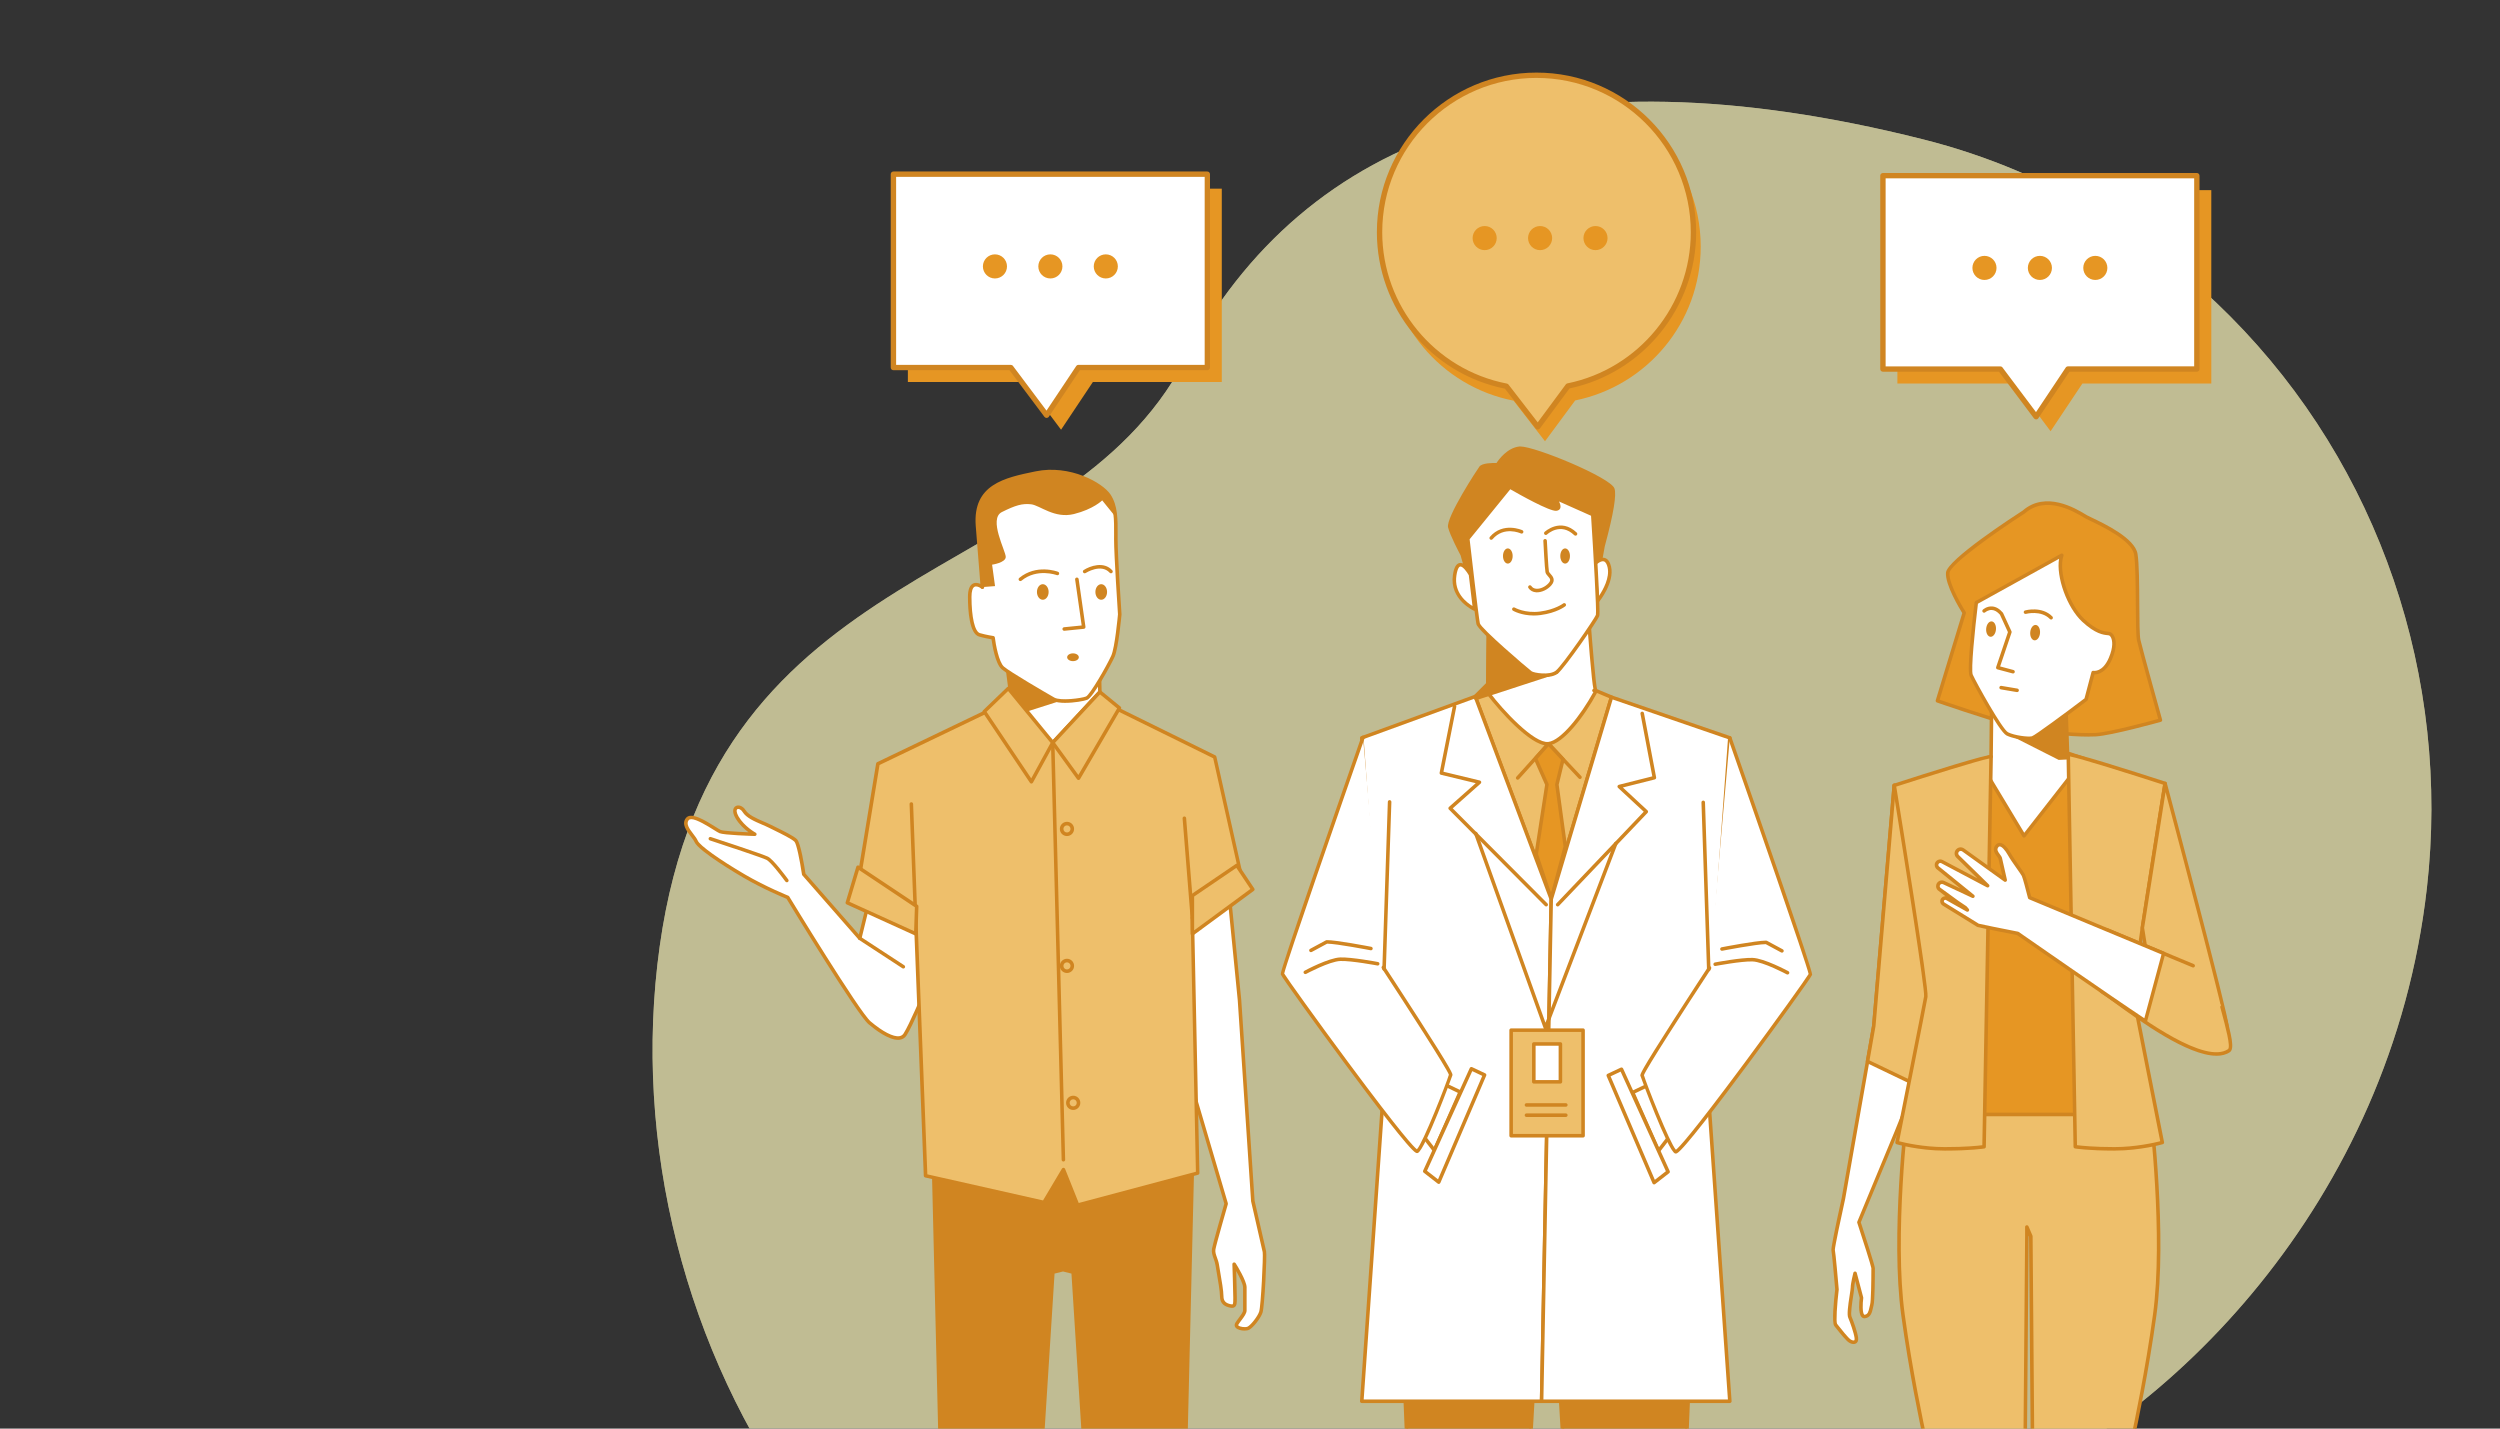 <?xml version="1.0" encoding="UTF-8"?><svg id="Capa_1" xmlns="http://www.w3.org/2000/svg" viewBox="0 0 1400 800"><rect x="0" y="0" width="1400" height="800" fill="#333333" stroke="none"/><defs><style>.cls-1{fill:#e69623;}.cls-2,.cls-3{fill:#fcf7bc;}.cls-4{fill:#fff;}.cls-3,.cls-5{opacity:.7;}.cls-6{fill:#d08521;}.cls-7{fill:#eebf6b;}</style></defs><g class="cls-5"><path class="cls-2" d="M1359.04,497.52c13.41-117.88-26.44-236.26-110.12-320.37-41.14-41.36-97.41-80.33-172.17-99.15-209.65-52.8-345.53-4.43-413.45,124.04-67.92,128.47-262.84,106.32-293.85,327.81-31.01,221.49,119.61,465.13,375.06,478.42,255.45,13.29,222.57-113.87,362.31-168.42,106.87-41.72,232.2-166.41,252.21-342.32Z"/><path class="cls-3" d="M1359.04,497.52c13.41-117.88-26.44-236.26-110.12-320.37-41.14-41.36-97.41-80.33-172.17-99.15-209.65-52.8-345.53-4.43-413.45,124.04-67.92,128.47-262.84,106.32-293.85,327.81-31.01,221.49,119.61,465.13,375.06,478.42,255.45,13.29,222.57-113.87,362.31-168.42,106.87-41.72,232.2-166.41,252.21-342.32Z"/></g><path class="cls-7" d="M1203.25,616.24h-134.21l-1.12,6.71s-8.39,68.79-2.24,113.53c6.15,44.74,15.1,80.53,15.1,83.33s5.17,50.35,11.74,81.09c1.34,6.25,4.37,29.43,7.22,52.26h30.8c1.33-50.28,3.36-123.29,3.36-123.29l1.12-137.58v-5.18l2.22,5.18,1.12,137.58s2.04,73,3.36,123.29h31c2.9-22.81,5.92-45.97,7.03-52.26,6.16-34.84,11.74-78.3,11.74-81.09s8.95-38.59,15.1-83.33c6.15-44.74-2.24-113.53-2.24-113.53l-1.12-6.71Z"/><path class="cls-6" d="M1172.73,954.17h-31c-.54,0-.99-.43-1-.97-1.31-49.71-3.34-122.56-3.36-123.29l-1.12-137.4-.22-.52v.31l-1.12,137.59c-.02.75-2.05,73.6-3.36,123.31-.01.54-.46.97-1,.97h-30.8c-.5,0-.93-.38-.99-.88-3.67-29.41-6.09-46.96-7.21-52.18-6.53-30.53-11.77-78.36-11.77-81.3,0-.73-.9-5-2.05-10.42-3.05-14.44-8.72-41.31-13.04-72.78-6.1-44.36,2.15-113.1,2.24-113.79l1.12-6.75c.08-.48.5-.84.99-.84h134.21c.49,0,.91.35.99.84l1.12,6.71c.09.73,8.34,69.47,2.24,113.83-4.33,31.47-10,58.34-13.04,72.78-1.14,5.41-2.05,9.69-2.05,10.42,0,2.71-5.57,46.25-11.76,81.27-.93,5.25-3.29,22.81-7.02,52.21-.06.5-.49.87-.99.87ZM1142.71,952.17h29.14c3.67-28.91,6-46.21,6.93-51.43,6.17-34.92,11.73-78.24,11.73-80.92,0-.9.6-3.79,2.09-10.83,3.04-14.41,8.7-41.24,13.02-72.63,6.06-44.1-2.16-112.59-2.24-113.28l-.97-5.83h-132.51l-.98,5.88c-.08.64-8.3,69.13-2.23,113.23,4.32,31.39,9.98,58.22,13.02,72.63,1.49,7.04,2.09,9.93,2.09,10.83,0,2.92,5.22,50.47,11.72,80.88,1.12,5.22,3.51,22.53,7.13,51.47h28.95c1.31-49.68,3.31-121.59,3.33-122.32l1.12-137.56v-5.17c0-.47.33-.88.8-.98.46-.09.93.15,1.12.59l2.22,5.18c.05.12.08.25.08.39l1.12,137.58c.02.71,2.02,72.61,3.33,122.3Z"/><path class="cls-1" d="M1133.28,286.75s-41.99,26.97-42.56,34.03,9.23,22.43,9.23,22.43l-15,49.25s26.46,9.23,43.05,13.72c16.59,4.49,36.99,5.74,45.7,5.26,8.71-.48,36.13-8.13,36.13-8.13,0,0-11.01-39.52-12.17-44.74-1.16-5.22-.04-38.64-1.64-48.23-1.59-9.59-24.1-18.89-27.5-20.74s-21.68-14.75-35.25-2.84Z"/><path class="cls-6" d="M1169.58,412.52c-10.26,0-27.45-1.5-41.83-5.39-16.44-4.45-42.85-13.64-43.12-13.74-.51-.18-.78-.72-.63-1.24l14.87-48.82c-1.57-2.52-9.68-15.91-9.14-22.65.59-7.3,38.32-31.77,42.95-34.75,12.92-11.26,29.64-1.24,35.13,2.06.5.3.91.54,1.2.7.45.24,1.3.65,2.37,1.16,7.24,3.45,24.18,11.53,25.64,20.3.87,5.25.95,17.48,1.01,28.27.05,9.05.11,17.6.62,19.9,1.14,5.13,12.04,44.29,12.15,44.69.15.53-.16,1.08-.69,1.23-1.12.31-27.63,7.68-36.35,8.16-1.21.07-2.62.1-4.19.1ZM1086.19,391.82c4.79,1.66,27.43,9.42,42.07,13.38,16.18,4.38,36.65,5.7,45.39,5.22,7.59-.42,30.03-6.48,34.96-7.83-1.73-6.23-10.85-39.03-11.91-43.82-.56-2.51-.61-10.77-.66-20.32-.06-10.72-.14-22.87-.98-27.96-1.29-7.74-18.17-15.79-24.53-18.82-1.14-.55-1.97-.94-2.47-1.21-.31-.17-.74-.42-1.27-.74-5.2-3.12-21.01-12.6-32.84-2.22-.04.03-.08.06-.12.09-16.07,10.33-41.71,28.49-42.1,33.26-.54,6.64,8.98,21.66,9.08,21.81.16.25.2.55.11.83l-14.72,48.33ZM1133.28,286.74h0,0Z"/><polygon class="cls-1" points="1134.06 436.16 1099.68 428.42 1099.68 624.11 1179.84 624.11 1173.16 426.84 1134.06 436.16"/><path class="cls-6" d="M1179.84,625.11h-80.16c-.55,0-1-.45-1-1v-195.69c0-.3.14-.59.38-.78.24-.19.55-.26.84-.19l34.16,7.69,38.88-9.26c.29-.07.6,0,.84.18.24.18.38.46.39.76l6.68,197.26c0,.27-.09.53-.28.73-.19.19-.45.3-.72.3ZM1100.68,623.11h78.13l-6.6-195.01-37.91,9.03c-.15.04-.3.04-.45,0l-33.16-7.47v193.44Z"/><polygon class="cls-4" points="1115.4 387.55 1115 423.7 1108.04 425.84 1133.47 468.1 1167.22 424.86 1157.83 421.74 1156.66 387.94 1115.4 387.55"/><path class="cls-6" d="M1133.47,469.1s-.04,0-.06,0c-.33-.02-.63-.2-.8-.48l-25.43-42.26c-.16-.26-.19-.59-.08-.87.11-.29.35-.51.64-.6l6.26-1.93.38-35.42c0-.55.45-.99,1-.99h0l41.26.39c.54,0,.97.43.99.96l1.16,33.1,8.73,2.91c.31.1.55.35.64.66.09.31.03.65-.17.9l-33.75,43.24c-.19.24-.48.38-.79.38ZM1109.56,426.42l24.02,39.92,31.98-40.98-8.04-2.68c-.4-.13-.67-.5-.68-.91l-1.15-32.84-39.3-.37-.38,35.15c0,.44-.29.82-.71.95l-5.74,1.77ZM1115,423.7h0,0Z"/><polygon class="cls-6" points="1156.81 392.23 1129.14 393.6 1124.07 410.97 1152.87 425.55 1167.22 424.86 1157.83 421.74 1156.81 392.23"/><path class="cls-4" d="M1154.6,310.93l-47.86,26.5s-4.56,37.08-2.89,40.77c1.67,3.68,16.44,30.89,20.23,32.77,3.79,1.88,11.59,2.9,14.01,2.31,2.41-.59,30.13-21.62,30.13-21.62l3.97-15.06s5.81,1.26,9.7-7.89c3.89-9.15,1.07-13.32-.46-13.84-1.54-.52-5.97.7-14.77-7.5-8.8-8.2-15.15-27.24-12.05-36.45Z"/><path class="cls-6" d="M1136.14,414.45c-3.58,0-9.38-1.03-12.51-2.58-4.33-2.15-19.55-30.75-20.69-33.25-1.71-3.75,2.04-35.06,2.81-41.3.04-.32.23-.6.51-.75l47.86-26.5c.36-.2.81-.16,1.12.11.32.26.44.7.31,1.09-2.99,8.86,3.18,27.39,11.78,35.4,6.94,6.47,10.91,6.85,13.04,7.05.55.05.98.09,1.37.23.91.31,1.76,1.21,2.33,2.48.79,1.76,1.68,5.76-1.27,12.69-3.26,7.66-7.88,8.56-9.87,8.56l-3.76,14.25c-.06.22-.18.41-.36.54-4.66,3.53-28,21.18-30.49,21.8-.54.13-1.29.2-2.18.2ZM1107.66,338.06c-1.74,14.27-4.03,37.26-2.91,39.73,2.23,4.91,16.57,30.7,19.76,32.29,3.68,1.83,11.21,2.75,13.32,2.24,1.81-.55,18.92-13.23,29.49-21.24l3.88-14.72c.14-.52.66-.83,1.18-.72.2.04,5.09.89,8.57-7.31,2.65-6.23,1.94-9.62,1.29-11.09-.43-.95-.94-1.34-1.15-1.41-.17-.06-.52-.09-.92-.13-2.2-.21-6.78-.65-14.21-7.58-8.54-7.96-14.6-25.06-12.88-35.2l-45.42,25.15Z"/><path class="cls-6" d="M1127.27,377.14c-.09,0-.17-.01-.26-.03l-8.49-2.26c-.27-.07-.49-.25-.62-.49-.13-.24-.16-.53-.07-.79l6.61-19.58-4.47-9.75c-1.45-1.67-2.98-2.56-4.54-2.65-2.1-.11-3.64,1.25-3.66,1.27-.41.38-1.04.35-1.41-.05-.38-.4-.35-1.04.05-1.41.09-.08,2.13-1.97,5.13-1.8,2.16.13,4.19,1.29,6.04,3.45.06.07.11.15.15.23l4.7,10.23c.11.23.12.5.04.74l-6.39,18.95,7.46,1.99c.53.14.85.69.71,1.22-.12.45-.52.74-.97.74Z"/><path class="cls-6" d="M1148.62,346.93c-.26,0-.52-.1-.71-.3-4.98-5.07-13.27-2.88-13.36-2.86-.53.14-1.08-.17-1.23-.7-.15-.53.17-1.08.7-1.23.39-.11,9.5-2.53,15.31,3.39.39.39.38,1.03-.01,1.42-.2.19-.45.29-.7.29Z"/><path class="cls-6" d="M1117.74,352.51c-.19,2.38-1.57,4.21-3.09,4.09-1.51-.12-2.59-2.15-2.39-4.53.19-2.38,1.57-4.21,3.09-4.09,1.51.12,2.59,2.15,2.39,4.53Z"/><path class="cls-6" d="M1142.41,354.5c-.19,2.38-1.57,4.21-3.09,4.09-1.51-.12-2.59-2.15-2.39-4.53.19-2.38,1.57-4.21,3.09-4.09,1.51.12,2.59,2.15,2.39,4.53Z"/><path class="cls-6" d="M1129.58,387.58c-.05,0-.11,0-.17-.01l-8.95-1.51c-.54-.09-.91-.61-.82-1.15s.61-.91,1.15-.82l8.95,1.51c.54.09.91.61.82,1.15-.08.49-.51.83-.99.83Z"/><path class="cls-4" d="M1060.77,439.81l-11.47,134.75-16.99,96.53s-6.15,27.84-5.78,28.92c.36,1.08,2.17,22.05,2.17,22.05,0,0-2.17,18.08-.72,19.88,1.45,1.81,6.15,7.95,7.95,9.04,1.81,1.08,3.98,1.08,3.62-1.81-.36-2.89-2.53-9.04-3.62-11.57-1.08-2.53,1.45-14.46,1.45-16.63s1.45-7.95,1.45-7.95l3.62,13.74s-1.45,10.85,1.81,10.48c3.25-.36,3.25-3.98,3.98-6.51.72-2.53.72-19.16.72-20.61s-7.95-25.67-7.95-25.67l20.97-50.61,24.58-61.1-1.81-43.02-23.96-89.92Z"/><path class="cls-6" d="M1037.99,752.66c-.79,0-1.68-.27-2.57-.81-1.59-.96-4.71-4.82-7.5-8.36l-.72-.91c-1.53-1.92-.17-14.91.5-20.53-.68-7.92-1.85-20.73-2.12-21.74-.29-.87,1.65-10.78,5.76-29.43l16.98-96.49,11.45-134.66c.04-.48.42-.87.91-.91.5-.05.93.27,1.05.74l23.96,89.92c.02.07.03.14.03.22l1.81,43.02c0,.14-.02.28-.07.42l-24.58,61.1-20.83,50.28c2,6.1,7.89,24.17,7.89,25.63,0,4.27-.05,18.41-.76,20.88-.14.47-.24.98-.35,1.5-.48,2.26-1.14,5.35-4.47,5.72-.71.08-1.36-.15-1.87-.67-2.01-2.05-1.3-8.92-1.06-10.74l-2.52-9.57c-.29,1.46-.53,2.91-.53,3.72s-.25,2.4-.59,4.65c-.54,3.54-1.56,10.14-.93,11.59,1.12,2.61,3.31,8.8,3.69,11.84.24,1.9-.46,2.79-1.09,3.2-.41.27-.91.4-1.46.4ZM1027.52,699.83c.42,1.92,1.77,17.35,2.18,22.15,0,.07,0,.14,0,.21-.99,8.25-1.62,17.93-.92,19.17l.71.89c1.66,2.11,5.55,7.04,6.96,7.89.88.53,1.63.62,1.91.45.16-.1.3-.49.2-1.27-.35-2.81-2.49-8.85-3.54-11.3-.79-1.83-.14-6.62.79-12.68.29-1.91.57-3.72.57-4.34,0-2.27,1.42-7.95,1.48-8.2.11-.44.51-.75.96-.76h0c.45,0,.85.31.97.75l3.62,13.74c.03.13.04.26.02.39-.41,3.12-.55,8.22.49,9.27.08.08.13.09.22.08,1.77-.2,2.22-1.7,2.74-4.15.12-.57.24-1.12.39-1.64.5-1.77.68-12.06.68-20.33-.12-1.29-4.91-16.24-7.9-25.36-.07-.23-.07-.47.03-.69l20.97-50.61,24.5-60.89-1.79-42.7-22.46-84.28-10.98,129.04-17,96.62c-2.26,10.23-5.79,26.89-5.79,28.57ZM1027.52,699.87h0ZM1027.48,699.7s.01.05.02.08c0-.02-.01-.05-.02-.08Z"/><polygon class="cls-7" points="1072.66 607.27 1086.55 572.76 1084.74 529.73 1060.77 439.81 1049.31 574.56 1045.82 594.39 1072.66 607.27"/><path class="cls-6" d="M1072.66,608.27c-.15,0-.3-.03-.43-.1l-26.84-12.88c-.4-.19-.63-.63-.55-1.08l3.49-19.83,11.45-134.66c.04-.48.42-.87.91-.91.5-.05.93.27,1.05.74l23.96,89.92c.02.07.03.14.03.22l1.81,43.02c0,.14-.02.28-.07.42l-13.89,34.52c-.1.26-.31.46-.57.56-.12.04-.24.07-.36.07ZM1046.93,593.82l25.19,12.09,13.41-33.33-1.79-42.7-22.46-84.28-10.98,129.04-3.37,19.17Z"/><path class="cls-7" d="M1115,423.7l-3.93,218.48s-7.47,1.18-22.01,1.18-26.72-3.54-26.72-3.54c0,0,15.33-77.02,16.11-81.73.79-4.72-17.68-118.28-17.68-118.28,0,0,52.26-16.9,54.23-16.11Z"/><path class="cls-6" d="M1089.07,644.36c-14.51,0-26.88-3.54-27-3.58-.5-.14-.8-.65-.7-1.16.15-.77,15.33-77.06,16.11-81.7.54-3.43-10.28-72.42-17.68-117.95-.08-.49.21-.96.68-1.11,19.65-6.35,52.91-16.86,54.91-16.09.39.15.64.53.63.95l-3.93,218.48c0,.49-.36.89-.84.97-.31.05-7.71,1.19-22.16,1.19ZM1063.51,639.1c3.04.79,13.55,3.26,25.56,3.26s18.71-.76,21.02-1.05l3.89-216.54c-5.58,1.01-33.83,9.84-52.08,15.73,2.44,15.03,18.32,113.11,17.54,117.75-.74,4.46-14.12,71.73-15.93,80.85ZM1114.81,424.67h0,0Z"/><path class="cls-7" d="M1158.23,422.55l3.93,219.63s7.47,1.19,22.01,1.19,26.72-3.56,26.72-3.56c0,0-15.33-77.42-16.11-82.16s17.68-118.9,17.68-118.9c0,0-52.26-16.99-54.23-16.2Z"/><path class="cls-6" d="M1184.16,644.36c-14.45,0-21.85-1.15-22.16-1.2-.48-.08-.83-.48-.84-.97l-3.93-219.63c0-.41.24-.79.63-.95,2-.82,35.26,9.79,54.91,16.17.47.15.76.62.68,1.11-7.41,45.78-18.23,115.14-17.68,118.58.77,4.67,15.95,81.36,16.11,82.13.1.51-.2,1.01-.7,1.15-.12.04-12.49,3.59-27,3.59ZM1163.14,641.3c2.31.29,9.44,1.06,21.02,1.06s22.52-2.49,25.56-3.28c-1.81-9.14-15.19-76.8-15.94-81.28-.77-4.67,15.11-103.29,17.54-118.38-18.25-5.92-46.51-14.8-52.08-15.81l3.89,217.69Z"/><path class="cls-7" d="M1212.46,438.74s34.61,130.03,34.61,135.82-7.59,5.42-15.18,3.62c-7.59-1.81-28.2-33.62-28.2-33.62l-3.98-24.95,12.75-80.87Z"/><path class="cls-6" d="M1240.21,580.36c-2.32,0-5.17-.4-8.57-1.21-7.76-1.85-26.68-30.76-28.81-34.05-.08-.12-.13-.25-.15-.39l-3.98-24.95c-.02-.1-.02-.21,0-.31l12.75-80.87c.07-.47.46-.82.94-.84.51-.02.9.29,1.02.74,1.41,5.31,34.64,130.23,34.64,136.08,0,1.81-.64,3.23-1.9,4.22-1.33,1.05-3.3,1.58-5.96,1.58ZM1204.64,544.19c5.77,8.88,21.61,31.62,27.48,33.02,8.15,1.94,11.47,1.08,12.82,0,.76-.6,1.13-1.47,1.13-2.65,0-4.32-21.15-85.04-33.36-130.99l-11.99,76.03,3.92,24.58Z"/><path class="cls-7" d="M1228.17,540.8l-48.33-20.12s-9.79,30.63-2.32,34.95c7.47,4.32,54.52,43.61,70.69,32.72,2.55-1.72-1.08-13.95-3.88-24.46"/><path class="cls-6" d="M1241.18,591.22c-16.2,0-42.81-19.37-56.69-29.48-3.44-2.51-6.16-4.48-7.47-5.24-7.93-4.59.84-32.91,1.87-36.12.08-.27.28-.49.53-.6s.54-.12.8-.02l48.33,20.12c.51.21.75.8.54,1.31-.21.51-.8.75-1.31.54l-47.32-19.7c-3.59,11.63-7.23,29.97-2.44,32.74,1.4.81,4.02,2.72,7.64,5.36,14.76,10.75,49.33,35.92,61.99,27.4,1.71-1.15-1.52-13.09-3.44-20.22-.29-1.06-.57-2.11-.85-3.15-.14-.53.17-1.08.71-1.22.53-.14,1.08.17,1.22.71.28,1.04.56,2.09.85,3.15,3.42,12.68,5.38,20.55,2.63,22.4-2.1,1.42-4.68,2.04-7.59,2.04Z"/><path class="cls-4" d="M1211.61,533.91l-75-31.22s-2.75-11-3.54-12.57c-.79-1.57-5.89-8.25-7.86-11.79-1.96-3.54-5.11-7.07-7.07-4.32-1.96,2.75,1.57,5.11,1.96,6.68.39,1.57,2.75,12.18,2.75,12.18l-23.5-16.89c-.95-.68-2.26-.58-3.08.25-.94.94-.93,2.47.02,3.4l16.74,16.39-25.51-13.49c-1.08-.57-2.42-.11-2.91,1.01-.39.87-.14,1.89.6,2.49l19.57,15.88-16.39-7.67c-1.28-.6-2.79.12-3.13,1.49-.18.75.03,1.53.56,2.09l14.62,10.36s.49.56,1.25,1.42l-11.48-6.45c-1.13-.64-2.55.09-2.69,1.38-.08.7.25,1.37.85,1.74l19.27,11.91c1.18.39,22.3,4.55,22.3,4.55,0,0,56.16,39.08,71.48,49.08l10.19-37.9Z"/><path class="cls-6" d="M1201.42,572.8c-.19,0-.38-.05-.55-.16-14.74-9.62-67.89-46.58-71.34-48.98-2.95-.58-21.04-4.15-22.21-4.54-.07-.02-.14-.06-.21-.1l-19.27-11.91c-.92-.57-1.44-1.63-1.32-2.7.1-.94.67-1.76,1.51-2.19.45-.23.94-.33,1.44-.31l-4.27-3.31s-.08-.06-.11-.1c-.77-.81-1.07-1.94-.8-3.02.23-.95.87-1.73,1.75-2.15.88-.42,1.89-.42,2.77-.01l9,4.21-13.24-10.74c-1.09-.88-1.45-2.39-.88-3.68.35-.78,1.01-1.39,1.82-1.67.81-.28,1.71-.21,2.47.19l19.42,10.27-11.82-11.57c-.65-.64-1.01-1.49-1.02-2.4,0-.91.35-1.77.99-2.42,1.18-1.18,3.02-1.33,4.37-.36l21.37,15.36c-.72-3.24-1.91-8.54-2.17-9.6-.07-.29-.47-.82-.83-1.3-1.1-1.48-2.77-3.7-.98-6.21.88-1.23,1.91-1.44,2.63-1.4,2.7.15,5.18,4.12,6.13,5.81,1.08,1.94,3.2,4.95,4.9,7.38,1.45,2.06,2.6,3.69,2.98,4.45.74,1.48,2.9,9.96,3.49,12.29l74.53,31.03c.46.19.71.7.58,1.18l-10.19,37.9c-.08.31-.31.56-.61.67-.12.04-.24.07-.36.07ZM1108.05,517.25c1.46.39,13.87,2.88,22.08,4.49.14.03.26.08.38.16.55.38,53.69,37.36,70.31,48.31l9.61-35.72-74.19-30.89c-.29-.12-.51-.37-.58-.68-1.1-4.38-2.92-11.29-3.46-12.37-.31-.62-1.53-2.36-2.82-4.19-1.82-2.59-3.89-5.53-5.01-7.56-1.53-2.76-3.38-4.73-4.49-4.79-.23-.01-.52.04-.89.56-.88,1.23-.22,2.27.96,3.85.51.69,1,1.33,1.17,2.01.39,1.57,2.66,11.77,2.76,12.21.09.41-.08.82-.43,1.05-.34.23-.8.22-1.13-.02l-23.5-16.89c-.56-.4-1.31-.34-1.79.15-.27.26-.41.62-.41.99,0,.37.15.72.42.98l16.74,16.39c.36.35.4.9.11,1.3-.29.4-.84.53-1.28.29l-25.51-13.49c-.27-.15-.59-.17-.88-.07-.29.1-.52.31-.65.6-.2.46-.07,1,.31,1.31l19.57,15.88c.39.32.49.88.22,1.31-.27.43-.81.59-1.27.38l-16.39-7.67c-.34-.16-.73-.16-1.06,0-.34.16-.58.46-.67.82-.1.39,0,.81.27,1.11l10.34,7.53c.05.04,4.31,2.87,4.35,2.92,0,0,.49.56,1.24,1.42.32.37.33.91.03,1.29s-.84.48-1.27.24l-11.48-6.45c-.34-.19-.65-.07-.77-.01-.12.06-.39.24-.43.63-.03.31.11.62.38.78l19.15,11.83Z"/><polygon class="cls-1" points="1238.33 106.48 1062.54 106.48 1062.54 214.77 1128.29 214.77 1148.33 241.49 1166.14 214.77 1238.33 214.77 1238.33 106.48"/><polygon class="cls-4" points="1230.23 98.38 1054.44 98.38 1054.44 206.67 1120.19 206.67 1140.23 233.39 1158.04 206.67 1230.23 206.67 1230.23 98.38"/><path class="cls-6" d="M1140.23,234.89c-.47,0-.92-.22-1.2-.6l-19.59-26.12h-65c-.83,0-1.5-.67-1.5-1.5v-108.29c0-.83.67-1.5,1.5-1.5h175.79c.83,0,1.5.67,1.5,1.5v108.29c0,.83-.67,1.5-1.5,1.5h-71.39l-17.37,26.05c-.27.41-.72.65-1.21.67-.01,0-.03,0-.04,0ZM1055.94,205.17h64.25c.47,0,.92.22,1.2.6l18.77,25.02,16.64-24.96c.28-.42.75-.67,1.25-.67h70.69v-105.29h-172.79v105.29Z"/><circle class="cls-1" cx="1111.3" cy="150.03" r="6.75"/><circle class="cls-1" cx="1142.34" cy="150.03" r="6.75"/><circle class="cls-1" cx="1173.38" cy="150.03" r="6.75"/><polygon class="cls-1" points="684.2 105.64 508.41 105.64 508.41 213.92 574.16 213.92 594.2 240.64 612.01 213.92 684.2 213.92 684.2 105.64"/><polygon class="cls-4" points="676.11 97.54 500.32 97.54 500.32 205.83 566.06 205.83 586.1 232.55 603.92 205.83 676.11 205.83 676.11 97.54"/><path class="cls-6" d="M586.1,234.05c-.47,0-.92-.22-1.2-.6l-19.59-26.12h-65c-.83,0-1.5-.67-1.5-1.5v-108.29c0-.83.67-1.5,1.5-1.5h175.79c.83,0,1.5.67,1.5,1.5v108.29c0,.83-.67,1.5-1.5,1.5h-71.39l-17.37,26.05c-.27.41-.72.65-1.21.67-.01,0-.03,0-.04,0ZM501.82,204.33h64.25c.47,0,.92.22,1.2.6l18.77,25.02,16.64-24.96c.28-.42.75-.67,1.25-.67h70.69v-105.29h-172.79v105.29Z"/><circle class="cls-1" cx="557.17" cy="149.19" r="6.75"/><circle class="cls-1" cx="588.21" cy="149.19" r="6.75"/><circle class="cls-1" cx="619.25" cy="149.19" r="6.75"/><path class="cls-6" d="M940.15,875.96c4.97-39.16,10.57-256.71,10.57-256.71l-82.05-7.46v.79l-4.97-.79-82.05,7.46s5.59,217.55,10.57,256.71c4.97,39.16,4.35,110.64,4.35,110.64l-4.97,9.32,3.11,11.19,50.35,7.46s4.97-24.24,6.22-33.57c1.24-9.32-1.24-29.21-1.86-32.94-.57-3.41,11.82-212.6,13.98-248.86l5.29-7.64v2.28s14.92,250.49,14.3,254.22c-.62,3.73-3.11,23.62-1.86,32.94,1.24,9.32,6.22,33.57,6.22,33.57l50.35-7.46,3.11-11.19-4.97-9.32s-.62-71.48,4.35-110.64Z"/><path class="cls-6" d="M887.31,1015.57c-.47,0-.88-.33-.98-.8-.05-.24-4.99-24.38-6.23-33.63-1.22-9.18,1.13-28.79,1.87-33.24.41-3.97-9.12-166.89-14.26-253.21l-3.36,4.85c-6.68,112.41-14.34,244.8-13.97,248.38.74,4.43,3.09,24.05,1.87,33.22-1.23,9.25-6.18,33.39-6.23,33.63-.11.52-.6.86-1.13.79l-50.35-7.46c-.39-.06-.71-.34-.82-.72l-3.11-11.19c-.07-.25-.04-.51.08-.74l4.86-9.11c.03-4.64.42-72.76-4.34-110.26-4.92-38.76-10.52-254.63-10.58-256.81-.01-.53.38-.97.91-1.02l82.05-7.46c.08,0,.17,0,.25,0l3.89.61c.06-.14.14-.26.25-.36.21-.19.49-.28.77-.26l82.05,7.46c.52.05.92.5.91,1.02-.06,2.18-5.65,218.05-10.57,256.81-4.76,37.5-4.38,105.62-4.35,110.26l4.86,9.11c.12.23.15.49.08.74l-3.11,11.19c-.11.38-.43.66-.82.72l-50.35,7.46s-.1.01-.15.01ZM868.67,690.56c.1,0,.2.01.3.05.42.13.7.52.7.95v2.28c1.53,25.59,14.91,250.66,14.28,254.39-.73,4.38-3.05,23.69-1.86,32.65,1.09,8.15,5.09,28.04,6.02,32.57l48.77-7.22,2.83-10.18-4.79-8.97c-.08-.14-.12-.3-.12-.46,0-.72-.56-72,4.36-110.77,4.74-37.35,10.13-240.05,10.53-255.67l-80.07-7.28c-.06.17-.16.33-.3.45-.22.19-.51.28-.81.23l-4.85-.77-80.99,7.36c.41,15.63,5.79,218.32,10.54,255.67,4.92,38.78,4.36,110.06,4.36,110.77,0,.16-.04.32-.12.46l-4.79,8.97,2.83,10.18,48.77,7.22c.92-4.53,4.93-24.42,6.01-32.57,1.19-8.94-1.13-28.26-1.86-32.65-.57-3.42,10.55-191.51,13.97-249.08.01-.18.07-.36.18-.51l5.29-7.64c.19-.27.5-.43.82-.43Z"/><polygon class="cls-7" points="836.48 379.68 826.13 390.03 868.69 503.5 902.42 390.41 891.45 385.81 836.48 379.68"/><path class="cls-6" d="M868.69,504.5c-.42,0-.79-.26-.94-.65l-42.55-113.47c-.14-.37-.05-.78.23-1.06l10.35-10.35c.21-.21.53-.32.82-.29l54.96,6.13c.1.01.19.04.28.07l10.98,4.6c.47.2.72.72.57,1.21l-33.74,113.09c-.12.41-.49.7-.92.71-.01,0-.02,0-.03,0ZM827.3,390.28l41.28,110.08,32.63-109.38-10.01-4.2-54.34-6.06-9.56,9.56Z"/><path class="cls-6" d="M849.9,436.65c-.24,0-.48-.08-.67-.26-.41-.37-.44-1-.07-1.41l17.25-19.17c.19-.21.45-.33.73-.33.31-.01.55.11.74.32l17.63,18.78c.38.4.36,1.04-.04,1.41-.4.38-1.03.36-1.41-.04l-16.89-17.99-16.52,18.36c-.2.22-.47.33-.74.33Z"/><polygon class="cls-1" points="859.86 424.77 866.29 439.34 860.29 478.34 868.69 503.5 876.57 474.05 871.86 439.34 875.29 425.2 867.15 416.48 859.86 424.77"/><path class="cls-6" d="M868.69,504.5c-.43,0-.81-.27-.95-.68l-8.4-25.16c-.05-.15-.06-.31-.04-.47l5.95-38.7-6.31-14.3c-.16-.36-.09-.77.16-1.06l7.29-8.3c.19-.21.45-.34.74-.34.28,0,.55.11.75.32l8.13,8.72c.23.25.32.59.24.92l-3.38,13.96,4.69,34.52c.02.13,0,.27-.03.39l-7.89,29.45c-.11.43-.49.73-.94.74h-.03ZM861.31,478.25l7.27,21.78,6.97-26.04-4.69-34.51c-.02-.12,0-.25.02-.37l3.3-13.62-7.01-7.52-6.14,6.99,6.17,13.98c.08.17.1.37.07.56l-5.96,38.75Z"/><polygon class="cls-4" points="826.13 390.03 762.59 413.2 775.88 594.46 762.59 784.71 863.29 784.71 868.69 503.5 826.13 390.03"/><path class="cls-6" d="M863.29,785.71h-100.7c-.28,0-.54-.12-.73-.32-.19-.2-.29-.47-.27-.75l13.28-190.18-13.28-181.18c-.03-.45.23-.86.65-1.01l63.54-23.18c.51-.19,1.09.08,1.28.59l42.55,113.47c.04.12.07.24.06.37l-5.4,281.21c-.01.54-.46.98-1,.98ZM763.67,783.71h98.64l5.38-280.04-42.14-112.37-61.9,22.58,13.23,180.5s0,.1,0,.14l-13.21,189.18Z"/><polygon class="cls-4" points="902.42 390.41 968.7 413.2 955.42 594.46 968.7 784.71 863.29 784.71 868.69 503.5 902.42 390.41"/><path class="cls-6" d="M968.7,785.71h-105.41c-.27,0-.53-.11-.71-.3s-.29-.45-.29-.72l5.4-281.21c0-.09.02-.18.04-.27l33.74-113.09c.08-.26.26-.48.5-.6.24-.12.53-.15.78-.06l66.28,22.79c.43.15.71.57.67,1.02l-13.28,181.18,13.28,190.18c.02.28-.08.55-.27.75-.19.2-.45.32-.73.32ZM864.31,783.71h103.32l-13.21-189.18s0-.09,0-.14l13.23-180.48-64.56-22.21-33.4,111.96-5.38,280.05Z"/><path class="cls-6" d="M865.86,507.62c-.26,0-.51-.1-.71-.29l-53.78-53.99c-.19-.2-.3-.46-.29-.74,0-.27.13-.53.34-.72l14.99-13.3-19.48-4.69c-.52-.13-.85-.64-.75-1.17l7.39-37.28c.11-.54.63-.9,1.17-.79.54.11.89.63.79,1.17l-7.2,36.34,20.41,4.92c.36.09.65.37.74.73.09.36-.03.74-.31.99l-15.63,13.87,53.03,53.24c.39.39.39,1.02,0,1.42-.2.19-.45.29-.71.29Z"/><path class="cls-6" d="M872.29,507.62c-.25,0-.5-.09-.69-.28-.4-.38-.42-1.01-.03-1.41l48.92-51.37-14.41-13.37c-.27-.25-.38-.63-.29-.98s.37-.63.72-.72l18.78-4.73-6.64-35.05c-.1-.54.25-1.07.8-1.17.55-.1,1.07.25,1.17.8l6.82,35.98c.1.52-.22,1.03-.74,1.16l-17.91,4.51,13.8,12.81c.2.18.31.44.32.7,0,.27-.09.53-.28.72l-49.62,52.1c-.2.21-.46.31-.72.31Z"/><path class="cls-6" d="M865.43,576.6h-.01c-.42,0-.79-.27-.93-.66l-38.99-108.84c-.19-.52.08-1.09.6-1.28.52-.19,1.09.08,1.28.6l38.08,106.29,38.46-100.74c.2-.52.78-.77,1.29-.58.52.2.77.78.58,1.29l-39.42,103.27c-.15.39-.52.64-.93.64Z"/><rect class="cls-7" x="846.24" y="576.89" width="40.28" height="59.13"/><path class="cls-6" d="M886.52,637.02h-40.28c-.55,0-1-.45-1-1v-59.13c0-.55.45-1,1-1h40.28c.55,0,1,.45,1,1v59.13c0,.55-.45,1-1,1ZM847.24,635.02h38.28v-57.13h-38.28v57.13Z"/><path class="cls-6" d="M876.86,619.78h-22.04c-.55,0-1-.45-1-1s.45-1,1-1h22.04c.55,0,1,.45,1,1s-.45,1-1,1Z"/><path class="cls-6" d="M876.86,625.51h-22.04c-.55,0-1-.45-1-1s.45-1,1-1h22.04c.55,0,1,.45,1,1s-.45,1-1,1Z"/><rect class="cls-4" x="858.94" y="584.62" width="14.89" height="21.2"/><path class="cls-6" d="M873.83,606.82h-14.89c-.55,0-1-.45-1-1v-21.2c0-.55.45-1,1-1h14.89c.55,0,1,.45,1,1v21.2c0,.55-.45,1-1,1ZM859.94,604.82h12.89v-19.2h-12.89v19.2Z"/><polygon class="cls-4" points="926.32 606.02 914.29 611.79 928.72 644.51 936.9 633.93 926.32 606.02"/><path class="cls-6" d="M928.72,645.51s-.08,0-.12,0c-.35-.04-.65-.27-.79-.59l-14.43-32.72c-.22-.49,0-1.07.48-1.3l12.03-5.77c.25-.12.54-.13.8-.03s.46.31.56.57l10.58,27.91c.12.33.07.69-.14.97l-8.18,10.58c-.19.25-.48.39-.79.39ZM915.59,612.28l13.36,30.29,6.81-8.81-10-26.36-10.17,4.88Z"/><path class="cls-4" d="M968.7,413.2s45.63,130.52,45.15,132.44c-.48,1.92-72.13,100.79-75.5,99.35s-18.28-40.9-18.76-42.82c-.48-1.92,37.75-60.13,37.75-60.13"/><path class="cls-6" d="M938.42,646.01c-.17,0-.32-.03-.47-.1-4.13-1.77-19.24-43.1-19.34-43.5-.18-.72-.41-1.62,18.82-31.57,9.39-14.63,18.96-29.2,19.06-29.35.3-.46.92-.59,1.38-.29.46.3.59.92.29,1.38-14.59,22.21-36.42,56.07-37.56,59.52,1.28,4.53,14.58,38.39,17.91,41.76,1.5-1.07,8.25-7.96,38.51-48.76,17.96-24.22,34.27-47.04,35.8-49.66-1.18-5.84-32.81-96.87-45.07-131.92-.18-.52.09-1.09.61-1.27.52-.18,1.09.09,1.27.61,17.08,48.85,45.66,131.09,45.17,133.01-.36,1.44-21.61,30.75-35.51,49.51-16.31,22.01-36.52,48.62-40.16,50.43-.25.12-.49.19-.72.19ZM1012.85,545.65h.01-.01Z"/><path class="cls-6" d="M1001.02,545.76c-.16,0-.32-.04-.47-.12-.13-.07-13.09-7.03-19.18-7.22-6.25-.2-20.54,2.51-20.68,2.53-.55.1-1.07-.25-1.17-.8-.1-.54.25-1.07.8-1.17.6-.11,14.67-2.76,21.11-2.57,6.56.21,19.52,7.16,20.07,7.46.49.26.67.87.41,1.35-.18.33-.53.53-.88.53Z"/><path class="cls-6" d="M997.88,533.49c-.16,0-.32-.04-.47-.12l-8.6-4.64h-.05c-5.09,0-24.08,3.66-24.28,3.7-.54.11-1.07-.25-1.17-.79-.11-.54.25-1.07.79-1.17.8-.16,19.37-3.73,24.69-3.73.11,0,.21,0,.31,0,.16,0,.31.04.44.12l8.82,4.76c.49.26.67.87.41,1.35-.18.33-.53.53-.88.53Z"/><path class="cls-6" d="M956.9,543.92c-.54,0-.98-.43-1-.97l-3.09-93.59c-.02-.55.41-1.01.97-1.03.54-.05,1.01.41,1.03.97l3.09,93.59c.02.55-.41,1.01-.97,1.03-.01,0-.02,0-.03,0Z"/><polygon class="cls-4" points="908.03 598.77 934.13 656.19 926.3 662.28 900.63 602.25 908.03 598.77"/><path class="cls-6" d="M926.3,663.28c-.08,0-.17-.01-.25-.03-.3-.08-.55-.29-.67-.57l-25.67-60.03c-.21-.5,0-1.07.49-1.3l7.4-3.48c.24-.11.52-.12.77-.03.25.09.46.28.57.52l26.1,57.42c.19.42.07.92-.3,1.2l-7.83,6.09c-.18.14-.39.21-.61.21ZM901.93,602.75l24.78,57.95,6.18-4.81-25.35-55.78-5.61,2.64Z"/><polygon class="cls-4" points="805.68 605.75 817.71 611.53 803.27 644.24 795.09 633.66 805.68 605.75"/><path class="cls-6" d="M803.27,645.24c-.31,0-.6-.14-.79-.39l-8.18-10.58c-.21-.28-.27-.64-.14-.97l10.58-27.91c.1-.26.3-.47.56-.57.26-.1.55-.09.8.03l12.03,5.77c.49.23.7.81.48,1.3l-14.43,32.72c-.14.32-.44.55-.79.59-.04,0-.08,0-.12,0ZM796.23,633.49l6.81,8.81,13.36-30.29-10.17-4.88-10,26.36Z"/><path class="cls-4" d="M763.3,412.94s-45.63,130.52-45.15,132.44c.48,1.92,72.13,100.79,75.5,99.35,3.37-1.44,18.28-40.9,18.76-42.82.48-1.92-37.75-60.13-37.75-60.13"/><path class="cls-6" d="M793.57,645.74c-.23,0-.47-.06-.72-.19-3.64-1.81-23.85-28.42-40.16-50.43-13.9-18.75-35.15-48.06-35.51-49.51-.48-1.93,28.1-84.16,45.17-133.01.18-.52.75-.8,1.27-.61.52.18.8.75.61,1.27-12.26,35.05-43.89,126.08-45.07,131.92,1.53,2.62,17.84,25.44,35.8,49.66,30.3,40.85,37.03,47.71,38.51,48.76,3.29-3.27,16.62-37.23,17.9-41.76-1.15-3.46-22.98-37.31-37.56-59.52-.3-.46-.17-1.08.29-1.38.46-.3,1.08-.18,1.38.29.1.15,9.67,14.72,19.06,29.35,19.23,29.95,19,30.84,18.82,31.57-.1.39-15.21,41.73-19.34,43.5-.15.07-.31.1-.47.1Z"/><path class="cls-6" d="M730.98,545.49c-.36,0-.7-.19-.88-.53-.26-.49-.08-1.09.41-1.35.55-.3,13.51-7.25,20.07-7.46,6.43-.19,20.52,2.45,21.11,2.57.54.1.9.63.8,1.17-.1.54-.62.9-1.17.8-.14-.03-14.46-2.72-20.68-2.53-6.09.19-19.05,7.15-19.18,7.22-.15.08-.31.12-.47.12Z"/><path class="cls-6" d="M734.12,533.23c-.36,0-.7-.19-.88-.53-.26-.49-.08-1.09.41-1.35l8.82-4.76c.14-.07.29-.12.44-.12,4.86-.15,24.18,3.57,25,3.73.54.1.9.63.79,1.17-.1.54-.63.9-1.17.79-.2-.04-19.19-3.7-24.28-3.7-.02,0-.03,0-.04,0l-8.6,4.64c-.15.08-.31.12-.47.12Z"/><path class="cls-6" d="M775.09,543.65s-.02,0-.03,0c-.55-.02-.98-.48-.97-1.03l3.09-93.59c.02-.55.5-1.01,1.03-.97.55.02.98.48.97,1.03l-3.09,93.59c-.02.54-.46.97-1,.97Z"/><polygon class="cls-4" points="823.97 598.5 797.87 655.92 805.7 662.01 831.36 601.98 823.97 598.5"/><path class="cls-6" d="M805.7,663.01c-.22,0-.44-.07-.61-.21l-7.83-6.09c-.37-.28-.49-.78-.3-1.2l26.1-57.42c.11-.24.31-.43.57-.52s.53-.08.77.03l7.39,3.48c.49.23.71.8.49,1.3l-25.67,60.03c-.12.28-.37.5-.67.57-.08.02-.17.03-.25.03ZM799.11,655.62l6.18,4.81,24.78-57.95-5.6-2.64-25.35,55.78Z"/><path class="cls-4" d="M893.74,387.05c-1.16,0-4.11-40.89-4.11-40.89l-56.08,5.41-.39,37.13v-.78c6.7,9.02,24.97,29.56,33.99,28.56,7.86-.87,19.49-16.15,26.58-29.43-2.61-.87.28,0,0,0Z"/><path class="cls-6" d="M866.52,417.51c-9.9,0-27.44-20.3-33.26-27.82-.04,0-.07,0-.11,0-.55,0-1-.46-.99-1.01l.39-37.13c0-.51.4-.94.9-.98l56.08-5.41c.26-.02.54.06.74.23.21.17.33.42.35.69,1.03,14.32,2.96,37.52,3.84,40.25.22.22.32.48.29.79-.02.19-.09.37-.2.51-7.36,13.75-19.02,28.91-27.29,29.83-.24.03-.49.04-.74.04ZM834.17,387.59c7.71,10.31,25.03,28.79,32.87,27.89,6.98-.78,18.07-14.76,25.26-27.89-.57-.26-.79-.56-.64-1.17.08-.33.33-.59.63-.7-.51-2.54-1.09-7.87-2.05-19.03-.71-8.25-1.34-16.59-1.55-19.44l-54.16,5.23-.37,35.11Z"/><polygon class="cls-6" points="842.53 350.71 833.55 351.58 833.21 383.65 826.54 391.11 871.83 376.33 842.53 350.71"/><path class="cls-6" d="M826.54,392.11c-.33,0-.65-.17-.84-.45-.25-.38-.21-.88.09-1.21l6.42-7.18.33-31.7c0-.51.4-.94.9-.98l8.99-.87c.27-.02.55.06.75.24l29.3,25.62c.27.24.39.6.32.95-.07.35-.33.64-.67.75l-45.29,14.78c-.1.03-.21.05-.31.05ZM834.54,352.48l-.32,31.17c0,.24-.09.48-.25.66l-4.19,4.69,40.09-13.09-27.65-24.18-7.66.74ZM833.21,383.65h0,0Z"/><path class="cls-6" d="M838.57,260.31s-7.73-.39-9.28,1.55c-1.55,1.93-18.56,28.62-17.4,33.26,1.16,4.64,6.96,15.47,6.96,15.47l4.64,16.63,3.48-27.84,18.95-18.56,42.54,12.76,4.25,22.43,3.09.77s1.55-9.67,1.93-11.22,7.35-26.3,5.41-31.71c-1.93-5.41-44.86-23.59-52.21-22.82-7.35.77-12.38,9.28-12.38,9.28Z"/><path class="cls-6" d="M823.49,328.21c-.45,0-.84-.3-.96-.73l-4.61-16.52c-.62-1.16-5.87-11.08-7-15.6-1.37-5.48,16.71-33.02,17.59-34.13,1.59-1.99,7.36-2.01,9.52-1.94,1.26-1.93,6.05-8.54,12.81-9.25.15-.02.32-.02.5-.02,8.58,0,50.58,17.4,52.75,23.5,1.25,3.48-.49,14.06-5.16,31.45-.12.43-.19.72-.23.84-.3,1.19-1.38,7.8-1.92,11.13-.04.28-.2.52-.44.68-.23.15-.52.21-.79.13l-3.09-.77c-.38-.09-.67-.4-.74-.78l-4.14-21.83-41.39-12.42-18.28,17.91-3.44,27.5c-.06.47-.44.84-.92.87-.03,0-.05,0-.08,0ZM836.91,261.27c-3.06,0-6.19.41-6.84,1.21-2.11,2.64-18.2,28.44-17.21,32.39,1.12,4.47,6.82,15.13,6.87,15.24.03.07.06.13.08.2l3.3,11.83,2.86-22.91c.03-.22.13-.43.29-.59l18.95-18.56c.26-.25.64-.35.99-.24l42.54,12.76c.36.11.63.41.7.77l4.13,21.8,1.42.35c.42-2.58,1.46-8.95,1.78-10.22.03-.13.11-.44.23-.88,6.2-23.1,5.71-28.85,5.21-30.25-1.68-4.71-43.73-22.92-51.16-22.16-6.75.71-11.57,8.72-11.62,8.8-.19.32-.55.51-.91.49-.53-.03-1.07-.04-1.61-.04Z"/><path class="cls-4" d="M823.49,321.8s-6.96-12.76-8.89.39c-1.93,13.15,11.22,18.95,11.22,18.95l-2.32-19.34Z"/><path class="cls-6" d="M825.81,342.13c-.14,0-.27-.03-.4-.08-.14-.06-13.82-6.27-11.8-20.01.62-4.21,1.84-6.42,3.75-6.76,3.26-.57,6.41,4.93,7.01,6.04.06.11.1.23.12.36l2.32,19.34c.04.36-.11.71-.4.92-.17.13-.38.2-.59.2ZM817.86,317.24c-.05,0-.1,0-.15.01-.33.06-1.46.6-2.12,5.08-1.42,9.63,5.68,15.05,9,17.03l-2.07-17.24c-1.17-2.08-3.33-4.87-4.66-4.87Z"/><path class="cls-4" d="M892.72,316s6.57-6.96,8.51,1.55c1.93,8.51-6.57,18.95-6.57,18.95l-1.93-20.5Z"/><path class="cls-6" d="M894.65,337.49c-.1,0-.19-.01-.29-.04-.39-.12-.67-.46-.7-.86l-1.93-20.5c-.03-.29.07-.57.27-.78.36-.38,3.61-3.7,6.66-2.86,1.73.47,2.92,2.11,3.55,4.87,2.02,8.88-6.42,19.36-6.77,19.8-.19.24-.48.37-.78.37ZM893.76,316.37l1.64,17.38c2.27-3.39,6.16-10.25,4.85-15.99-.31-1.36-.93-3.06-2.12-3.39-1.42-.39-3.43,1.13-4.37,2Z"/><path class="cls-4" d="M821.95,301.69s5.03,44.09,5.8,47.57c.77,3.48,27.84,26.3,29.39,27.46,1.55,1.16,10.83,2.71,14.7-.39s22.04-29.39,22.82-31.71c.77-2.32-2.71-56.46-2.71-56.46l-21.66-9.67s5.03,6.19,1.16,6.57c-3.87.39-25.91-12.38-25.91-12.38l-23.59,29Z"/><path class="cls-6" d="M864.73,379.16c-3.63,0-7.14-.85-8.19-1.64-.28-.21-28.84-23.86-29.77-28.04-.78-3.49-5.61-45.87-5.82-47.67-.03-.27.05-.54.22-.74l23.59-29c.31-.38.85-.48,1.28-.23,8.28,4.79,22.25,12.25,25.17,12.25.05,0,.09,0,.14,0,.23-.02.48-.09.53-.19.3-.71-1.01-3.08-2.37-4.76-.29-.36-.3-.87-.02-1.24.28-.37.78-.49,1.2-.3l21.66,9.67c.34.15.57.48.59.85.58,9.07,3.45,54.46,2.66,56.84-.82,2.46-19.17,29-23.14,32.18-1.9,1.52-4.85,2.05-7.73,2.05ZM822.99,301.99c.52,4.51,5.02,43.83,5.74,47.05.75,2.92,26.04,24.64,29.01,26.88,1.2.9,10,2.41,13.47-.37,3.84-3.07,21.82-29.23,22.49-31.25.48-2.12-1.35-34.11-2.72-55.48l-17.95-8.01c.68,1.3,1.14,2.75.69,3.83-.24.57-.81,1.28-2.18,1.42-3.78.38-20.78-9.21-25.77-12.08l-22.79,28.02Z"/><path class="cls-6" d="M835.09,302.3c-.23,0-.46-.08-.65-.24-.42-.36-.47-.99-.11-1.41,7.37-8.6,18.09-3.79,18.19-3.74.5.23.72.82.49,1.33s-.82.73-1.33.49c-.38-.17-9.47-4.21-15.84,3.22-.2.23-.48.35-.76.35Z"/><path class="cls-6" d="M882.28,299.98c-.25,0-.5-.09-.69-.28-7.7-7.35-14.95-.67-15.25-.38-.4.38-1.03.36-1.41-.04-.38-.4-.36-1.03.04-1.41.09-.08,8.92-8.29,18.01.39.4.38.41,1.01.03,1.41-.2.21-.46.31-.72.31Z"/><path class="cls-6" d="M860.73,331.72c-.17,0-.34,0-.5-.02-1.86-.13-3.35-.96-4.31-2.39-.31-.46-.18-1.08.28-1.39.46-.31,1.08-.18,1.39.28.61.91,1.54,1.42,2.78,1.5,2.23.17,5.06-1.14,6.85-3.16,1.52-1.71.81-2.51-.37-3.83-.61-.68-1.23-1.39-1.41-2.27-.39-1.95-1.1-15.96-1.18-17.55-.03-.55.4-1.02.95-1.05.53-.04,1.02.4,1.05.95.21,4.28.84,15.73,1.14,17.26.07.35.51.85.94,1.33,1.15,1.29,3.07,3.45.37,6.49-2.08,2.34-5.23,3.84-7.98,3.84Z"/><path class="cls-6" d="M858.91,344.69c-6.99,0-11.43-2.57-11.65-2.7-.48-.28-.63-.89-.35-1.37.28-.47.89-.63,1.37-.35h0c.06.03,5.74,3.29,14.15,2.19,8.47-1.11,12.88-4.48,12.93-4.51.43-.34,1.06-.26,1.4.17.34.43.27,1.06-.17,1.4-.19.15-4.84,3.74-13.9,4.92-1.33.17-2.59.25-3.77.25Z"/><ellipse class="cls-6" cx="844.38" cy="311.36" rx="2.71" ry="4.25"/><ellipse class="cls-6" cx="876.47" cy="311.36" rx="2.71" ry="4.25"/><path class="cls-1" d="M952.4,138.12c0-48.54-39.35-87.9-87.9-87.9s-87.9,39.35-87.9,87.9c0,42.78,30.56,78.4,71.04,86.26l17.56,22.73,16.9-22.86c40.11-8.15,70.3-43.61,70.3-86.13Z"/><path class="cls-7" d="M948.35,130.03c0-48.54-39.35-87.9-87.9-87.9s-87.9,39.35-87.9,87.9c0,42.77,30.56,78.4,71.04,86.26l17.56,22.73,16.9-22.86c40.11-8.15,70.3-43.61,70.3-86.13Z"/><path class="cls-6" d="M861.15,240.52c-.46,0-.9-.21-1.19-.58l-17.22-22.28c-41.58-8.35-71.69-45.11-71.69-87.62,0-49.29,40.1-89.39,89.4-89.39s89.4,40.1,89.4,89.39c0,42.15-29.8,78.84-70.93,87.48l-16.56,22.4c-.28.38-.72.6-1.19.61h-.02ZM860.45,43.63c-47.64,0-86.4,38.76-86.4,86.39,0,41.27,29.36,76.93,69.82,84.79.36.07.68.27.9.56l16.35,21.16,15.72-21.26c.22-.3.54-.5.91-.58,40.04-8.14,69.09-43.74,69.09-84.66,0-47.64-38.76-86.39-86.4-86.39Z"/><circle class="cls-1" cx="831.41" cy="133.33" r="6.75"/><circle class="cls-1" cx="862.45" cy="133.33" r="6.75"/><circle class="cls-1" cx="893.48" cy="133.33" r="6.75"/><path class="cls-6" d="M663.74,860.12l4.98-206.67-71.71-14.94h-3.49l-71.71,14.94,4.98,206.67,2.49,129.98-6.97,5.98.5,6.97,46.32,11.95s1-18.43,1.49-20.92-1.49-12.95-1.49-14.94,15.44-171.81,15.44-171.81l5.98-94.12,4.73-1.18,4.73,1.18,5.98,94.12s15.44,169.82,15.44,171.81-1.99,12.45-1.49,14.94c.5,2.49,1.49,20.92,1.49,20.92l46.32-11.95.5-6.97-6.97-5.98,2.49-129.98Z"/><path class="cls-4" d="M486.44,505.04l-4.98,20.42-31.37-35.86s-2.49-16.93-4.48-18.92c-1.99-1.99-9.46-5.48-14.44-7.97-4.98-2.49-11.95-4.48-14.44-8.47-2.49-3.98-7.47-2.49-3.98,3.49,3.49,5.98,9.96,9.46,9.96,9.46,0,0-16.93-.5-19.42-1.49-2.49-1-15.44-10.96-18.43-6.97-2.99,3.98,3.49,8.96,4.98,12.45,1.49,3.49,14.94,12.45,26.89,19.42,11.95,6.97,24.4,11.95,24.4,11.95,0,0,39.34,64.74,45.82,70.22,6.47,5.48,16.43,11.95,19.92,6.47,3.49-5.48,10.96-23.41,10.96-23.41l1.49-38.84-32.87-11.95Z"/><path class="cls-6" d="M502.86,582.32c-5.34,0-12.57-5.41-16.56-8.79-6.37-5.39-42.66-64.93-45.85-70.18-2.01-.82-13.39-5.57-24.22-11.89-2.56-1.5-25.11-14.76-27.31-19.89-.41-.95-1.29-2.11-2.23-3.33-2.3-3-5.16-6.74-2.63-10.11,2.83-3.78,11.05,1.39,16.49,4.81,1.4.88,2.6,1.63,3.11,1.84,1.41.56,9.2,1.04,15.51,1.3-2.24-1.67-5.23-4.33-7.28-7.83-2.16-3.7-1.39-5.94.04-6.81,1.51-.91,4.03-.3,5.65,2.29s5.84,4.48,9.87,6.21c1.41.61,2.87,1.23,4.18,1.89.8.4,1.66.82,2.56,1.26,4.85,2.39,10.36,5.1,12.15,6.89,2.06,2.05,4.21,15.74,4.72,19.19l29.91,34.19,4.52-18.55c.07-.28.25-.51.5-.64.25-.13.55-.16.81-.06l32.87,11.95c.41.15.67.54.66.98l-1.49,38.84c0,.12-.03.24-.08.35-.31.74-7.54,18.07-11.04,23.56-.88,1.39-2.16,2.22-3.79,2.46-.34.05-.7.08-1.06.08ZM387.07,458.76c-.63,0-1.13.17-1.42.56-1.5,2,.14,4.45,2.62,7.69,1.02,1.33,1.98,2.58,2.48,3.76,1.16,2.71,12.3,10.68,26.48,18.95,11.75,6.86,24.15,11.84,24.27,11.89.2.08.37.22.48.41.39.65,39.33,64.67,45.61,69.98,6.71,5.68,12.71,8.77,16.03,8.26,1.05-.16,1.84-.67,2.4-1.56,3.22-5.07,10.04-21.27,10.81-23.09l1.46-37.94-31.13-11.32-4.72,19.33c-.09.36-.37.65-.73.73-.36.09-.74-.03-.99-.31l-31.38-35.86c-.13-.14-.21-.32-.24-.51-1.2-8.16-3.1-17.26-4.2-18.36-1.56-1.55-7.13-4.3-11.62-6.51-.9-.44-1.76-.87-2.57-1.27-1.25-.63-2.62-1.22-4.07-1.84-4.3-1.85-8.76-3.77-10.77-6.99-1.01-1.61-2.34-1.98-2.92-1.64-.64.38-.62,1.91.65,4.09,3.31,5.67,9.51,9.05,9.57,9.08.41.22.61.69.49,1.14-.12.45-.55.74-1,.74-1.75-.05-17.18-.53-19.76-1.57-.67-.27-1.83-1-3.43-2-3-1.88-9.34-5.87-12.4-5.87Z"/><path class="cls-6" d="M440.63,494.08c-.31,0-.61-.14-.81-.41-3.15-4.32-8.56-11.13-10.6-12.14-2.31-1.16-21.77-7.64-31.74-10.9-.52-.17-.81-.74-.64-1.26.17-.52.74-.81,1.26-.64,1.18.39,28.99,9.5,32.01,11.01,3.12,1.56,10.49,11.62,11.32,12.76.33.45.23,1.07-.22,1.4-.18.13-.38.19-.59.19Z"/><path class="cls-6" d="M505.87,542.39c-.19,0-.38-.05-.55-.16l-24.4-15.94c-.46-.3-.59-.92-.29-1.38.3-.46.92-.59,1.38-.29l24.4,15.94c.46.3.59.92.29,1.38-.19.29-.51.45-.84.45Z"/><path class="cls-4" d="M687.82,496.08l6.3,63.94,7.47,112.55s5.98,26.39,6.47,28.39c.5,1.99-1,30.88-1.99,33.86-1,2.99-4.98,7.97-6.97,8.96-1.99,1-7.97,0-6.47-2.49,1.49-2.49,4.48-5.48,4.48-7.47v-12.95c0-3.49-5.98-12.95-5.98-12.95,0,0,.5,15.44.5,18.92s0,4.98-2.49,4.48c-2.49-.5-4.98-1.49-4.98-5.48s-1.99-13.94-2.49-17.43c-.5-3.49-2.49-5.98-1.99-8.96.5-2.99,6.97-25.4,6.97-25.4l-22.41-76.2-4.98-71.71,28.56-30.08Z"/><path class="cls-6" d="M696.95,745.17c-1.86,0-3.97-.54-4.94-1.58-.74-.8-.83-1.82-.25-2.8.52-.87,1.22-1.8,1.88-2.69,1.15-1.54,2.46-3.27,2.46-4.27v-12.95c0-1.84-2.06-5.93-3.85-9.11.15,4.82.38,12.68.38,15.08,0,2.61,0,4.19-1.07,5.06-.81.67-1.89.55-2.62.4-2.69-.54-5.78-1.76-5.78-6.46,0-2.78-1.03-8.73-1.78-13.07-.3-1.74-.56-3.23-.7-4.22-.19-1.33-.62-2.53-1.04-3.69-.66-1.83-1.28-3.56-.95-5.58.48-2.86,6.13-22.52,6.92-25.23l-22.33-75.92c-.02-.07-.03-.14-.04-.21l-4.98-71.71c-.02-.28.08-.55.27-.76l28.56-30.08c.27-.28.68-.38,1.05-.26.37.13.63.46.67.85l6.3,63.95,7.47,112.5c.36,1.58,5.98,26.38,6.45,28.29.53,2.13-.9,31.07-2.01,34.42-1.04,3.12-5.16,8.39-7.47,9.54-.65.32-1.58.48-2.59.48ZM691.13,706.94c.34,0,.66.17.85.47.63.99,6.13,9.81,6.13,13.48v12.95c0,1.66-1.39,3.51-2.86,5.47-.64.85-1.3,1.73-1.77,2.52-.15.25-.1.3,0,.41.79.85,3.98,1.26,5.17.67,1.7-.85,5.53-5.58,6.47-8.39,1.01-3.03,2.38-31.41,1.97-33.31-.49-1.98-6.23-27.33-6.48-28.4-.01-.05-.02-.1-.02-.15l-7.47-112.55-6.08-61.74-26.76,28.17,4.94,71.17,22.38,76.09c.05.18.05.38,0,.56-.06.22-6.46,22.39-6.95,25.29-.25,1.51.26,2.93.86,4.58.43,1.2.92,2.55,1.14,4.08.14.97.4,2.45.69,4.16.76,4.41,1.81,10.46,1.81,13.41s1.6,3.98,4.18,4.5c.62.12.89.06.96.01.33-.27.33-2,.33-3.51,0-3.43-.49-18.74-.5-18.89-.01-.45.27-.86.71-.99.1-.03.2-.04.29-.04Z"/><polygon class="cls-7" points="554.67 397.47 491.62 427.73 479.97 498.56 512.84 516.49 518.32 658.42 584.55 673.36 595.51 654.94 603.48 674.86 670.71 656.93 667.72 514 696.11 495.08 680.22 423.93 619.41 393.98 554.67 397.47"/><path class="cls-6" d="M603.48,675.86c-.4,0-.77-.24-.93-.63l-7.22-18.04-9.92,16.68c-.22.37-.65.56-1.08.46l-66.24-14.94c-.44-.1-.76-.48-.78-.94l-5.46-141.37-32.37-17.66c-.37-.2-.58-.62-.51-1.04l11.65-70.83c.05-.32.26-.6.55-.74l63.05-30.26c.12-.06.25-.09.38-.1l64.74-3.49c.17-.01.34.03.5.1l60.81,29.95c.27.13.47.38.53.68l15.88,71.15c.09.4-.08.82-.42,1.05l-27.93,18.62,2.98,142.38c0,.46-.3.87-.74.99l-67.23,17.93c-.09.02-.17.03-.26.03ZM595.51,653.94s.05,0,.08,0c.38.03.71.27.85.63l7.64,19.1,65.62-17.5-2.97-142.15c0-.34.16-.66.45-.85l27.82-18.54-15.63-70.01-60.15-29.62-64.28,3.46-62.4,29.95-11.45,69.62,32.25,17.59c.31.17.51.49.52.84l5.45,141.17,64.78,14.61,10.59-17.8c.18-.3.51-.49.86-.49Z"/><path class="cls-6" d="M595.51,650.46c-.54,0-.99-.43-1-.97l-5.98-233.57c-.01-.55.42-1.01.97-1.03.52,0,1.01.42,1.02.97l5.98,233.57c.01.55-.42,1.01-.97,1.03h-.03Z"/><path class="cls-6" d="M667.72,515c-.52,0-.95-.4-1-.92l-4.48-55.78c-.04-.55.37-1.03.92-1.08.55-.05,1.03.37,1.08.92l4.48,55.78c.04.55-.37,1.03-.92,1.08-.03,0-.05,0-.08,0Z"/><path class="cls-6" d="M512.84,517.49c-.54,0-.98-.42-1-.96l-2.49-66.24c-.02-.55.41-1.02.96-1.04.55-.05,1.02.41,1.04.96l2.49,66.24c.02.55-.41,1.02-.96,1.04-.01,0-.03,0-.04,0Z"/><path class="cls-6" d="M597.5,468.19c-2.2,0-3.99-1.79-3.99-3.99s1.79-3.99,3.99-3.99,3.99,1.79,3.99,3.99-1.79,3.99-3.99,3.99ZM597.5,462.21c-1.1,0-1.99.89-1.99,1.99s.89,1.99,1.99,1.99,1.99-.89,1.99-1.99-.89-1.99-1.99-1.99Z"/><path class="cls-6" d="M597.5,544.88c-2.2,0-3.99-1.79-3.99-3.99s1.79-3.99,3.99-3.99,3.99,1.79,3.99,3.99-1.79,3.99-3.99,3.99ZM597.5,538.91c-1.1,0-1.99.89-1.99,1.99s.89,1.99,1.99,1.99,1.99-.89,1.99-1.99-.89-1.99-1.99-1.99Z"/><path class="cls-6" d="M600.99,621.58c-2.2,0-3.99-1.79-3.99-3.99s1.79-3.99,3.99-3.99,3.99,1.79,3.99,3.99-1.79,3.99-3.99,3.99ZM600.99,615.6c-1.1,0-1.99.89-1.99,1.99s.89,1.99,1.99,1.99,1.99-.89,1.99-1.99-.89-1.99-1.99-1.99Z"/><polygon class="cls-7" points="480.47 485.61 474.49 505.53 512.84 522.97 513.34 507.53 480.47 485.61"/><path class="cls-6" d="M512.84,523.97c-.14,0-.28-.03-.41-.09l-38.35-17.43c-.46-.21-.69-.72-.54-1.2l5.98-19.92c.09-.3.32-.55.62-.65.3-.11.63-.07.89.11l32.87,21.91c.29.19.46.52.44.86l-.5,15.44c-.01.33-.19.64-.47.82-.16.1-.34.15-.53.15ZM475.7,504.99l36.19,16.45.43-13.38-31.28-20.85-5.34,17.79Z"/><polygon class="cls-7" points="667.72 501.55 667.72 522.97 701.58 498.06 692.62 484.62 667.72 501.55"/><path class="cls-6" d="M667.72,523.97c-.15,0-.31-.04-.45-.11-.34-.17-.55-.52-.55-.89v-21.42c0-.33.16-.64.44-.83l24.9-16.93c.22-.15.49-.21.75-.15.26.05.49.21.64.43l8.96,13.45c.3.44.19,1.04-.24,1.36l-33.87,24.9c-.17.13-.38.19-.59.19ZM668.72,502.08v18.91l31.5-23.17-7.88-11.81-23.63,16.07Z"/><polygon class="cls-4" points="563.64 370.08 566.62 393.48 589.53 415.89 615.93 387.51 615.43 366.59 601.48 376.05 563.64 363.6 563.64 370.08"/><path class="cls-6" d="M589.53,416.89c-.26,0-.51-.1-.7-.29l-22.91-22.41c-.16-.16-.26-.37-.29-.59l-2.99-23.41s0-.08,0-.13v-6.47c0-.32.15-.62.41-.81.26-.19.59-.24.9-.14l37.38,12.3,13.54-9.19c.3-.21.69-.23,1.02-.06.33.17.53.5.54.87l.5,20.92c0,.26-.09.51-.27.7l-26.39,28.39c-.18.2-.44.31-.71.32h-.02ZM567.57,393.01l21.93,21.45,25.42-27.34-.44-18.68-12.43,8.43c-.26.17-.58.22-.87.12l-36.54-12.02v5.03l2.94,23Z"/><polygon class="cls-6" points="606.82 388.35 584.52 370.47 563.64 363.6 563.64 370.08 566.62 393.48 572.54 399.27 606.82 388.35"/><polygon class="cls-7" points="589.53 415.89 577.58 437.81 551.19 398.46 564.63 385.51 589.53 415.89"/><path class="cls-6" d="M577.58,438.81c-.33,0-.64-.17-.83-.44l-26.39-39.34c-.27-.4-.21-.94.14-1.28l13.45-12.95c.2-.19.48-.29.75-.28.28.02.54.15.71.36l24.9,30.38c.26.31.3.75.1,1.11l-11.95,21.91c-.17.31-.48.5-.83.52-.02,0-.03,0-.05,0ZM552.48,398.6l25.01,37.28,10.84-19.87-23.79-29.02-12.06,11.62Z"/><polygon class="cls-7" points="589.53 415.89 603.97 435.81 626.88 396.47 615.93 387.51 589.53 415.89"/><path class="cls-6" d="M603.97,436.81c-.32,0-.62-.15-.81-.41l-14.44-19.92c-.28-.39-.25-.92.08-1.27l26.39-28.39c.36-.39.96-.43,1.37-.09l10.96,8.96c.38.31.48.85.23,1.28l-22.91,39.34c-.17.29-.48.48-.81.5-.02,0-.03,0-.05,0ZM590.82,415.97l13.06,18.01,21.71-37.28-9.57-7.83-25.2,27.1Z"/><path class="cls-4" d="M547.4,294.41l2.73,34.37s-7.09-5.46-7.09,5.46,1.64,20.19,5.46,21.28c3.82,1.09,7.64,1.64,7.64,1.64,0,0,1.64,13.64,5.46,16.91,3.82,3.27,24.55,15.28,28.37,17.46,3.82,2.18,15.82.55,18.55-.55,2.73-1.09,12.55-18.55,14.73-23.46,2.18-4.91,3.82-23.46,3.82-23.46,0,0-2.18-32.74-2.18-42.01s.55-18-3.82-24.55c-4.36-6.55-22.37-16.37-40.92-12.55-18.55,3.82-34.37,7.64-32.74,29.46Z"/><path class="cls-6" d="M596.51,393.61c-2.85,0-5.48-.33-7.04-1.22-.24-.14-24.26-13.92-28.53-17.57-3.6-3.08-5.27-13.66-5.7-16.8-1.31-.21-4.15-.73-7.02-1.55-5.38-1.54-6.18-14.59-6.18-22.24,0-4.01.96-6.51,2.84-7.44,1.4-.69,2.95-.32,4.11.18l-2.58-32.49h0c-1.74-23.26,16.19-26.95,33.53-30.52,19.23-3.96,37.53,6.34,41.95,12.97,4.09,6.14,4.05,14,4,22.33,0,.92-.01,1.85-.01,2.78,0,9.13,2.16,41.62,2.18,41.94,0,.05,0,.1,0,.15-.07.76-1.68,18.77-3.9,23.78-1.66,3.74-11.91,22.64-15.27,23.98-1.78.71-7.41,1.71-12.37,1.71ZM546.59,328.41c-.29,0-.58.05-.83.18-1.11.55-1.72,2.55-1.72,5.64,0,11.52,1.86,19.5,4.73,20.32,3.71,1.06,7.47,1.6,7.5,1.61.45.06.8.42.85.87.44,3.69,2.23,13.8,5.11,16.27,3.58,3.07,23.17,14.46,28.22,17.35,3.43,1.96,15.21.38,17.68-.61,2.16-.86,11.62-17.17,14.19-22.94,2.02-4.55,3.61-21.77,3.73-23.07-.12-1.79-2.18-33.02-2.18-42,0-.94,0-1.87.01-2.79.05-8.01.09-15.57-3.66-21.2-4.05-6.07-21.79-15.85-39.89-12.12-17.25,3.55-33.55,6.91-31.94,28.41l2.73,34.37c.03.39-.17.77-.52.96-.35.19-.77.15-1.09-.09-.5-.38-1.8-1.16-2.93-1.16Z"/><path class="cls-6" d="M550.13,329.78c-.2,0-.41-.06-.59-.19l-.1-.08c-.45-.32-.55-.95-.22-1.39.32-.45.94-.55,1.39-.23l.12.09c.44.33.53.95.21,1.39-.2.27-.5.41-.81.41Z"/><path class="cls-6" d="M624.65,289.37c-.37-4.4-1.3-8.44-3.59-11.88-4.36-6.55-22.37-16.37-40.92-12.55-18.55,3.82-34.37,7.64-32.74,29.46l2.73,34.37,7.09-.55-1.64-12s7.64-1.09,7.64-4.36-9.82-21.28-2.18-25.1c7.64-3.82,11.46-4.91,16.37-4.36,4.91.55,13.09,8.18,24.01,5.46,10.91-2.73,15.82-7.64,15.82-7.64l7.41,9.15Z"/><path class="cls-6" d="M595.96,353.24c-.51,0-.94-.38-.99-.9-.05-.55.35-1.04.9-1.09l9.87-.99-3.67-25.7c-.08-.55.3-1.05.85-1.13.55-.07,1.05.3,1.13.85l3.82,26.73c.04.27-.03.54-.2.76-.17.21-.42.35-.69.38l-10.91,1.09s-.07,0-.1,0Z"/><path class="cls-6" d="M571.41,325.41c-.29,0-.57-.12-.77-.36-.35-.43-.29-1.06.14-1.41,9.61-7.92,21.23-3.62,21.72-3.44.52.2.77.77.58,1.29s-.77.77-1.29.58c-.11-.04-11.04-4.05-19.74,3.11-.19.15-.41.23-.64.23Z"/><path class="cls-6" d="M622.15,321.05c-.27,0-.54-.11-.74-.33-4.81-5.3-13.36.11-13.45.17-.46.3-1.08.17-1.38-.3-.3-.46-.17-1.08.3-1.38,3.45-2.23,11.25-5.08,16.01.17.37.41.34,1.04-.07,1.41-.19.17-.43.26-.67.26Z"/><path class="cls-6" d="M587.23,331.51c0,2.41-1.47,4.36-3.27,4.36s-3.27-1.95-3.27-4.36,1.47-4.36,3.27-4.36,3.27,1.95,3.27,4.36Z"/><ellipse class="cls-6" cx="616.69" cy="331.51" rx="3.27" ry="4.36"/><ellipse class="cls-6" cx="600.87" cy="368.06" rx="3.27" ry="2.18"/></svg>